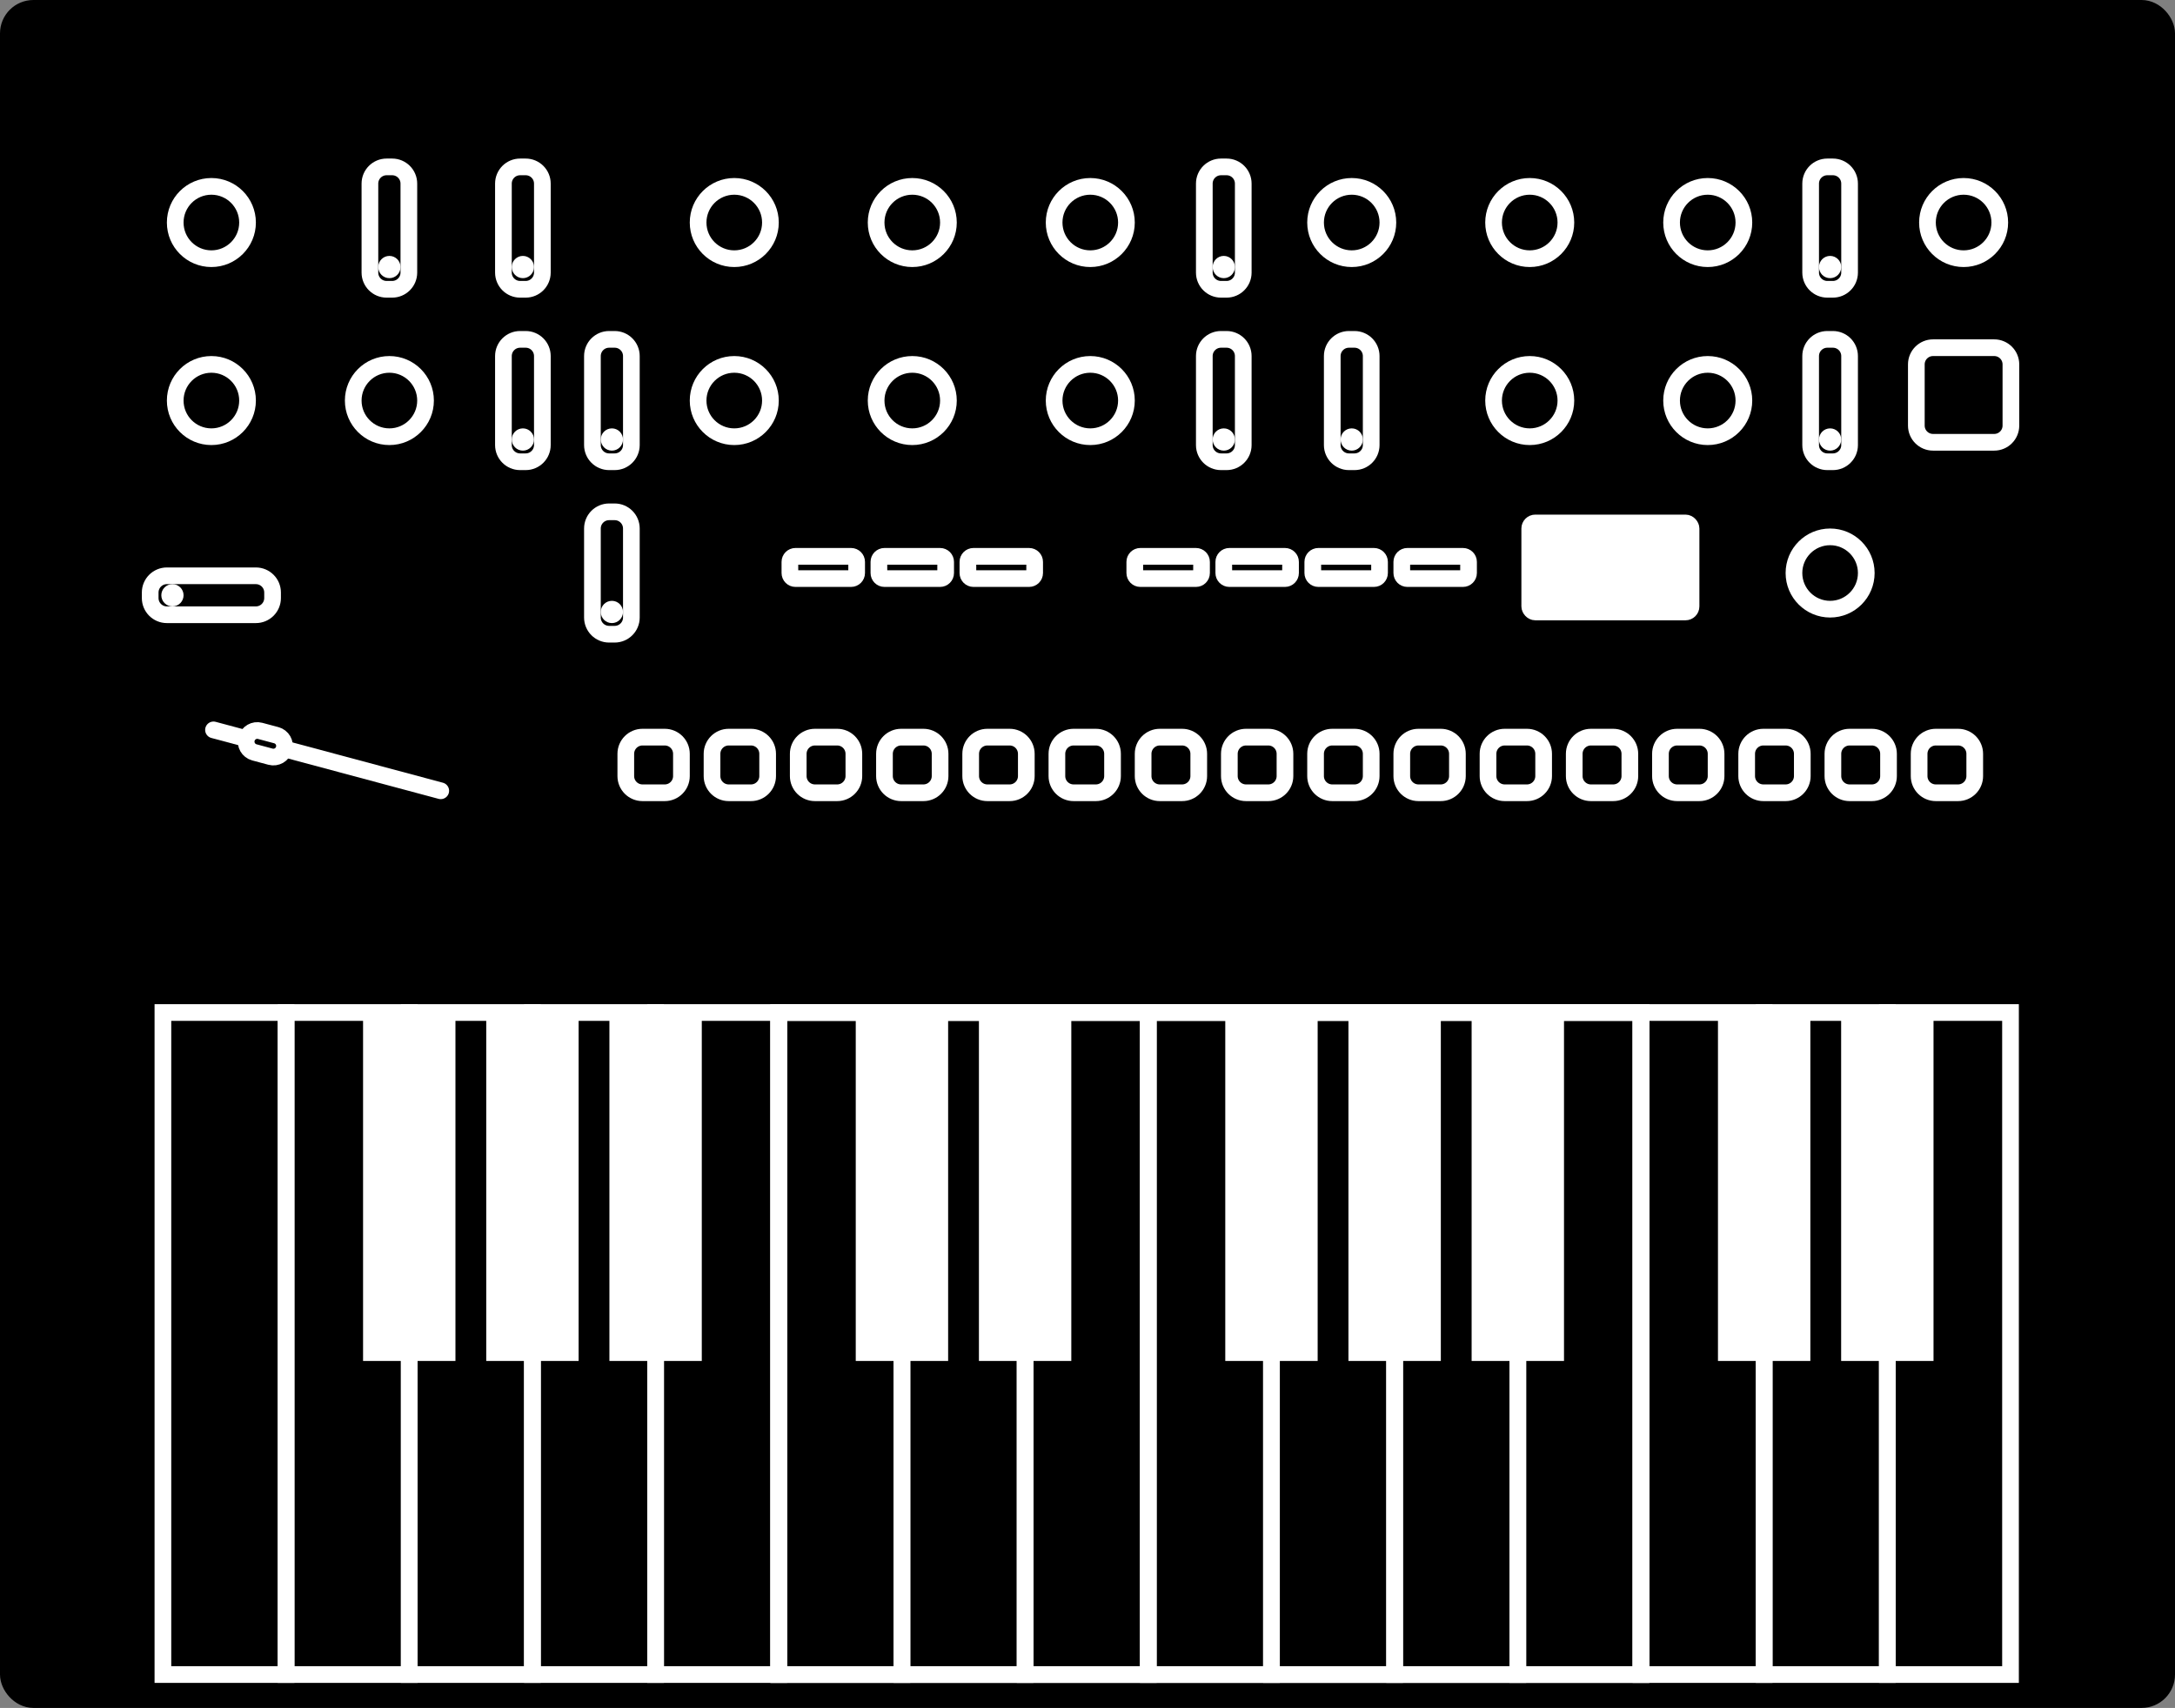 <?xml version="1.0" encoding="UTF-8"?>
<svg width="391px" height="307px" viewBox="0 0 391 307" version="1.1" xmlns="http://www.w3.org/2000/svg" xmlns:xlink="http://www.w3.org/1999/xlink">
    <rect x="0" y="0" width="391" height="307" fill="#808080" stroke="none"/>
    <title>monologue</title>
    <g id="monologue" stroke="none" fill="none">
        <rect id="Rectangle-2" stroke="#000000" stroke-width="4" fill="#000000" fill-rule="evenodd" x="2" y="2" width="387" height="303" rx="4"></rect>
        <g id="Rotary" transform="translate(30, 32)" fill="#000000" fill-rule="evenodd" stroke="#FFFFFF" stroke-width="3">
            <circle id="Oval" cx="8" cy="8" r="6.5"></circle>
        </g>
        <g id="Rotary-Copy" transform="translate(30, 64)" fill="#000000" fill-rule="evenodd" stroke="#FFFFFF" stroke-width="3">
            <circle id="Oval" cx="8" cy="8" r="6.5"></circle>
        </g>
        <g id="Rotary-Copy-14" transform="translate(62, 64)" fill="#000000" fill-rule="evenodd" stroke="#FFFFFF" stroke-width="3">
            <circle id="Oval" cx="8" cy="8" r="6.5"></circle>
        </g>
        <g id="Rotary-Copy-3" transform="translate(124, 32)" fill="#000000" fill-rule="evenodd" stroke="#FFFFFF" stroke-width="3">
            <circle id="Oval" cx="8" cy="8" r="6.5"></circle>
        </g>
        <g id="Rotary-Copy-2" transform="translate(124, 64)" fill="#000000" fill-rule="evenodd" stroke="#FFFFFF" stroke-width="3">
            <circle id="Oval" cx="8" cy="8" r="6.5"></circle>
        </g>
        <g id="Rotary-Copy-5" transform="translate(156, 32)" fill="#000000" fill-rule="evenodd" stroke="#FFFFFF" stroke-width="3">
            <circle id="Oval" cx="8" cy="8" r="6.5"></circle>
        </g>
        <g id="Rotary-Copy-4" transform="translate(156, 64)" fill="#000000" fill-rule="evenodd" stroke="#FFFFFF" stroke-width="3">
            <circle id="Oval" cx="8" cy="8" r="6.5"></circle>
        </g>
        <g id="Rotary-Copy-7" transform="translate(188, 32)" fill="#000000" fill-rule="evenodd" stroke="#FFFFFF" stroke-width="3">
            <circle id="Oval" cx="8" cy="8" r="6.5"></circle>
        </g>
        <g id="Rotary-Copy-15" transform="translate(235, 32)" fill="#000000" fill-rule="evenodd" stroke="#FFFFFF" stroke-width="3">
            <circle id="Oval" cx="8" cy="8" r="6.5"></circle>
        </g>
        <g id="Rotary-Copy-6" transform="translate(188, 64)" fill="#000000" fill-rule="evenodd" stroke="#FFFFFF" stroke-width="3">
            <circle id="Oval" cx="8" cy="8" r="6.5"></circle>
        </g>
        <g id="Rotary-Copy-9" transform="translate(267, 32)" fill="#000000" fill-rule="evenodd" stroke="#FFFFFF" stroke-width="3">
            <circle id="Oval" cx="8" cy="8" r="6.5"></circle>
        </g>
        <g id="Rotary-Copy-8" transform="translate(267, 64)" fill="#000000" fill-rule="evenodd" stroke="#FFFFFF" stroke-width="3">
            <circle id="Oval" cx="8" cy="8" r="6.5"></circle>
        </g>
        <g id="Rotary-Copy-11" transform="translate(299, 32)" fill="#000000" fill-rule="evenodd" stroke="#FFFFFF" stroke-width="3">
            <circle id="Oval" cx="8" cy="8" r="6.5"></circle>
        </g>
        <g id="Rotary-Copy-12" transform="translate(345, 32)" fill="#000000" fill-rule="evenodd" stroke="#FFFFFF" stroke-width="3">
            <circle id="Oval" cx="8" cy="8" r="6.5"></circle>
        </g>
        <g id="Rotary-Copy-10" transform="translate(299, 64)" fill="#000000" fill-rule="evenodd" stroke="#FFFFFF" stroke-width="3">
            <circle id="Oval" cx="8" cy="8" r="6.5"></circle>
        </g>
        <g id="Rotary-Copy-13" transform="translate(321, 95)" fill="#000000" fill-rule="evenodd" stroke="#FFFFFF" stroke-width="3">
            <circle id="Oval" cx="8" cy="8" r="6.5"></circle>
        </g>
        <g id="Dipswitch" transform="translate(66, 30)" fill-rule="evenodd">
            <path d="M0.5,19 L0.5,3 C0.5,1.343 1.843,-1.42108547e-14 3.5,-1.42108547e-14 L4.5,-1.42108547e-14 C6.157,-1.46549439e-14 7.5,1.343 7.5,3 L7.5,19 C7.5,20.657 6.157,22 4.5,22 L3.5,22 C1.843,22 0.5,20.657 0.5,19 Z" id="Path" stroke="#FFFFFF" stroke-width="3" fill="#000000" stroke-linecap="round"></path>
            <circle id="Oval" fill="#FFFFFF" cx="4" cy="18" r="2"></circle>
        </g>
        <g id="Dipswitch-Copy" transform="translate(90, 30)" fill-rule="evenodd">
            <path d="M0.5,19 L0.5,3 C0.5,1.343 1.843,-1.42108547e-14 3.5,-1.42108547e-14 L4.5,-1.42108547e-14 C6.157,-1.46549439e-14 7.5,1.343 7.5,3 L7.5,19 C7.5,20.657 6.157,22 4.5,22 L3.5,22 C1.843,22 0.5,20.657 0.5,19 Z" id="Path" stroke="#FFFFFF" stroke-width="3" fill="#000000" stroke-linecap="round"></path>
            <circle id="Oval" fill="#FFFFFF" cx="4" cy="18" r="2"></circle>
        </g>
        <g id="Dipswitch-Copy-2" transform="translate(216, 30)" fill-rule="evenodd">
            <path d="M0.5,19 L0.5,3 C0.5,1.343 1.843,-1.42108547e-14 3.5,-1.42108547e-14 L4.5,-1.42108547e-14 C6.157,-1.46549439e-14 7.5,1.343 7.5,3 L7.5,19 C7.5,20.657 6.157,22 4.5,22 L3.5,22 C1.843,22 0.5,20.657 0.5,19 Z" id="Path" stroke="#FFFFFF" stroke-width="3" fill="#000000" stroke-linecap="round"></path>
            <circle id="Oval" fill="#FFFFFF" cx="4" cy="18" r="2"></circle>
        </g>
        <g id="Dipswitch-Copy-3" transform="translate(325, 30)" fill-rule="evenodd">
            <path d="M0.5,19 L0.5,3 C0.5,1.343 1.843,-1.42108547e-14 3.5,-1.42108547e-14 L4.5,-1.42108547e-14 C6.157,-1.46549439e-14 7.5,1.343 7.5,3 L7.5,19 C7.5,20.657 6.157,22 4.5,22 L3.5,22 C1.843,22 0.5,20.657 0.5,19 Z" id="Path" stroke="#FFFFFF" stroke-width="3" fill="#000000" stroke-linecap="round"></path>
            <circle id="Oval" fill="#FFFFFF" cx="4" cy="18" r="2"></circle>
        </g>
        <g id="Dipswitch-Copy-4" transform="translate(325, 61)" fill-rule="evenodd">
            <path d="M0.5,19 L0.5,3 C0.5,1.343 1.843,-1.42108547e-14 3.5,-1.42108547e-14 L4.5,-1.42108547e-14 C6.157,-1.46549439e-14 7.5,1.343 7.5,3 L7.5,19 C7.5,20.657 6.157,22 4.5,22 L3.5,22 C1.843,22 0.5,20.657 0.5,19 Z" id="Path" stroke="#FFFFFF" stroke-width="3" fill="#000000" stroke-linecap="round"></path>
            <circle id="Oval" fill="#FFFFFF" cx="4" cy="18" r="2"></circle>
        </g>
        <g id="Dipswitch-Copy-5" transform="translate(239, 61)" fill-rule="evenodd">
            <path d="M0.5,19 L0.5,3 C0.5,1.343 1.843,-1.42108547e-14 3.5,-1.42108547e-14 L4.5,-1.42108547e-14 C6.157,-1.46549439e-14 7.5,1.343 7.5,3 L7.5,19 C7.5,20.657 6.157,22 4.5,22 L3.5,22 C1.843,22 0.5,20.657 0.5,19 Z" id="Path" stroke="#FFFFFF" stroke-width="3" fill="#000000" stroke-linecap="round"></path>
            <circle id="Oval" fill="#FFFFFF" cx="4" cy="18" r="2"></circle>
        </g>
        <g id="Dipswitch-Copy-6" transform="translate(216, 61)" fill-rule="evenodd">
            <path d="M0.5,19 L0.5,3 C0.5,1.343 1.843,-1.42108547e-14 3.5,-1.42108547e-14 L4.5,-1.42108547e-14 C6.157,-1.46549439e-14 7.5,1.343 7.5,3 L7.5,19 C7.5,20.657 6.157,22 4.5,22 L3.5,22 C1.843,22 0.5,20.657 0.5,19 Z" id="Path" stroke="#FFFFFF" stroke-width="3" fill="#000000" stroke-linecap="round"></path>
            <circle id="Oval" fill="#FFFFFF" cx="4" cy="18" r="2"></circle>
        </g>
        <g id="Dipswitch-Copy-7" transform="translate(106, 61)" fill-rule="evenodd">
            <path d="M0.5,19 L0.5,3 C0.5,1.343 1.843,-1.42108547e-14 3.5,-1.42108547e-14 L4.5,-1.42108547e-14 C6.157,-1.46549439e-14 7.5,1.343 7.5,3 L7.5,19 C7.5,20.657 6.157,22 4.5,22 L3.5,22 C1.843,22 0.5,20.657 0.5,19 Z" id="Path" stroke="#FFFFFF" stroke-width="3" fill="#000000" stroke-linecap="round"></path>
            <circle id="Oval" fill="#FFFFFF" cx="4" cy="18" r="2"></circle>
        </g>
        <g id="Dipswitch-Copy-8" transform="translate(90, 61)" fill-rule="evenodd">
            <path d="M0.5,19 L0.5,3 C0.5,1.343 1.843,-1.42108547e-14 3.5,-1.42108547e-14 L4.5,-1.42108547e-14 C6.157,-1.46549439e-14 7.5,1.343 7.5,3 L7.5,19 C7.5,20.657 6.157,22 4.5,22 L3.5,22 C1.843,22 0.5,20.657 0.5,19 Z" id="Path" stroke="#FFFFFF" stroke-width="3" fill="#000000" stroke-linecap="round"></path>
            <circle id="Oval" fill="#FFFFFF" cx="4" cy="18" r="2"></circle>
        </g>
        <g id="Dipswitch-Copy-10" transform="translate(106, 92)" fill-rule="evenodd">
            <path d="M0.5,19 L0.5,3 C0.5,1.343 1.843,-1.42108547e-14 3.5,-1.42108547e-14 L4.5,-1.42108547e-14 C6.157,-1.46549439e-14 7.5,1.343 7.5,3 L7.5,19 C7.5,20.657 6.157,22 4.5,22 L3.5,22 C1.843,22 0.5,20.657 0.5,19 Z" id="Path" stroke="#FFFFFF" stroke-width="3" fill="#000000" stroke-linecap="round"></path>
            <circle id="Oval" fill="#FFFFFF" cx="4" cy="18" r="2"></circle>
        </g>
        <g id="Dipswitch-Copy-11" transform="translate(38, 107) rotate(90) translate(-38, -107)translate(34, 96)" fill-rule="evenodd">
            <path d="M0.5,19 L0.5,3 C0.5,1.343 1.843,-1.42108547e-14 3.5,-1.42108547e-14 L4.5,-1.42108547e-14 C6.157,-1.46549439e-14 7.5,1.343 7.5,3 L7.5,19 C7.5,20.657 6.157,22 4.5,22 L3.5,22 C1.843,22 0.5,20.657 0.5,19 Z" id="Path" stroke="#FFFFFF" stroke-width="3" fill="#000000" stroke-linecap="round"></path>
            <circle id="Oval" fill="#FFFFFF" cx="4" cy="18" r="2"></circle>
        </g>
        <g id="Square-button" transform="translate(343, 61)" fill="#000000" fill-rule="evenodd" stroke="#FFFFFF" stroke-linecap="round" stroke-width="3">
            <path d="M1.5,15.5 L1.5,4.5 C1.5,2.843 2.843,1.5 4.5,1.5 L15.5,1.5 C17.157,1.5 18.5,2.843 18.5,4.5 L18.5,15.5 C18.5,17.157 17.157,18.5 15.5,18.5 L4.5,18.5 C2.843,18.5 1.5,17.157 1.5,15.5 Z" id="Path"></path>
        </g>
        <g id="Square-extra-short-button" transform="translate(142, 100)" fill="#000000" fill-rule="evenodd" stroke="#FFFFFF" stroke-linecap="round" stroke-width="3">
            <path d="M0,3 L0,1 C0,0.448 0.448,1.11022302e-16 1,0 L11,0 C11.552,0 12,0.448 12,1 L12,3 C12,3.552 11.552,4 11,4 L1,4 C0.448,4 0,3.552 0,3 Z" id="Path"></path>
        </g>
        <g id="Square-extra-short-button-Copy" transform="translate(158, 100)" fill="#000000" fill-rule="evenodd" stroke="#FFFFFF" stroke-linecap="round" stroke-width="3">
            <path d="M0,3 L0,1 C0,0.448 0.448,1.11022302e-16 1,0 L11,0 C11.552,0 12,0.448 12,1 L12,3 C12,3.552 11.552,4 11,4 L1,4 C0.448,4 0,3.552 0,3 Z" id="Path"></path>
        </g>
        <g id="Square-extra-short-button-Copy-2" transform="translate(174, 100)" fill="#000000" fill-rule="evenodd" stroke="#FFFFFF" stroke-linecap="round" stroke-width="3">
            <path d="M0,3 L0,1 C0,0.448 0.448,1.11022302e-16 1,0 L11,0 C11.552,0 12,0.448 12,1 L12,3 C12,3.552 11.552,4 11,4 L1,4 C0.448,4 0,3.552 0,3 Z" id="Path"></path>
        </g>
        <g id="Square-extra-short-button-Copy-5" transform="translate(204, 100)" fill="#000000" fill-rule="evenodd" stroke="#FFFFFF" stroke-linecap="round" stroke-width="3">
            <path d="M0,3 L0,1 C0,0.448 0.448,1.11022302e-16 1,0 L11,0 C11.552,0 12,0.448 12,1 L12,3 C12,3.552 11.552,4 11,4 L1,4 C0.448,4 0,3.552 0,3 Z" id="Path"></path>
        </g>
        <g id="Square-extra-short-button-Copy-4" transform="translate(220, 100)" fill="#000000" fill-rule="evenodd" stroke="#FFFFFF" stroke-linecap="round" stroke-width="3">
            <path d="M0,3 L0,1 C0,0.448 0.448,1.11022302e-16 1,0 L11,0 C11.552,0 12,0.448 12,1 L12,3 C12,3.552 11.552,4 11,4 L1,4 C0.448,4 0,3.552 0,3 Z" id="Path"></path>
        </g>
        <g id="Square-extra-short-button-Copy-3" transform="translate(236, 100)" fill="#000000" fill-rule="evenodd" stroke="#FFFFFF" stroke-linecap="round" stroke-width="3">
            <path d="M0,3 L0,1 C0,0.448 0.448,1.11022302e-16 1,0 L11,0 C11.552,0 12,0.448 12,1 L12,3 C12,3.552 11.552,4 11,4 L1,4 C0.448,4 0,3.552 0,3 Z" id="Path"></path>
        </g>
        <g id="Square-extra-short-button-Copy-6" transform="translate(252, 100)" fill="#000000" fill-rule="evenodd" stroke="#FFFFFF" stroke-linecap="round" stroke-width="3">
            <path d="M0,3 L0,1 C0,0.448 0.448,1.11022302e-16 1,0 L11,0 C11.552,0 12,0.448 12,1 L12,3 C12,3.552 11.552,4 11,4 L1,4 C0.448,4 0,3.552 0,3 Z" id="Path"></path>
        </g>
        <g id="Fader-skinny" transform="translate(58.807, 136.671) rotate(15) translate(-58.807, -136.671)translate(37.307, 132.671)" fill="#000000" fill-rule="evenodd" stroke="#FFFFFF" stroke-linecap="round" stroke-width="3">
            <line x1="42.648" y1="4" x2="0.352" y2="4" id="Line"></line>
            <path d="M6.5,4 C6.5,2.895 7.395,2 8.5,2 L11.5,2 C12.605,2 13.5,2.895 13.5,4 C13.5,5.105 12.605,6 11.5,6 L8.5,6 C7.395,6 6.5,5.105 6.5,4 Z" id="Path"></path>
        </g>
        <g id="Keyboard-octave-Copy-5" transform="translate(140, 182)">
            <rect id="Outline" stroke="#FFFFFF" stroke-width="3" x="0" y="0" width="155" height="119"></rect>
            <g id="Keyboard-white-key" transform="translate(132.857, 0)" stroke="#FFFFFF" stroke-width="3">
                <rect id="Rectangle" x="0" y="0" width="22.143" height="119"></rect>
            </g>
            <g id="Keyboard-white-key" transform="translate(110.714, 0)" stroke="#FFFFFF" stroke-width="3">
                <rect id="Rectangle" x="0" y="0" width="22.143" height="119"></rect>
            </g>
            <g id="Keyboard-white-key" transform="translate(88.571, 0)" stroke="#FFFFFF" stroke-width="3">
                <rect id="Rectangle" x="0" y="0" width="22.143" height="119"></rect>
            </g>
            <g id="Keyboard-white-key" transform="translate(66.429, 0)" stroke="#FFFFFF" stroke-width="3">
                <rect id="Rectangle" x="0" y="0" width="22.143" height="119"></rect>
            </g>
            <g id="Keyboard-white-key" transform="translate(44.286, 0)" stroke="#FFFFFF" stroke-width="3">
                <rect id="Rectangle" x="0" y="0" width="22.143" height="119"></rect>
            </g>
            <g id="Keyboard-white-key" transform="translate(22.143, 0)" stroke="#FFFFFF" stroke-width="3">
                <rect id="Rectangle" x="0" y="0" width="22.143" height="119"></rect>
            </g>
            <g id="Keyboard-white-key" stroke="#FFFFFF" stroke-width="3">
                <rect id="Rectangle" x="0" y="0" width="22.143" height="119"></rect>
            </g>
            <g id="Keyboard-black-key" transform="translate(35.982, 0)" fill="#FFFFFF" fill-rule="evenodd">
                <rect id="Rectangle-Copy-7" x="0" y="0" width="16.607" height="62.632"></rect>
            </g>
            <g id="Keyboard-black-key-Copy" transform="translate(13.839, 0)" fill="#FFFFFF" fill-rule="evenodd">
                <rect id="Rectangle-Copy-7" x="0" y="0" width="16.607" height="62.632"></rect>
            </g>
            <g id="Keyboard-black-key" transform="translate(80.268, 0)" fill="#FFFFFF" fill-rule="evenodd">
                <rect id="Rectangle-Copy-7" x="0" y="0" width="16.607" height="62.632"></rect>
            </g>
            <g id="Keyboard-black-key" transform="translate(102.411, 0)" fill="#FFFFFF" fill-rule="evenodd">
                <rect id="Rectangle-Copy-7" x="0" y="0" width="16.607" height="62.632"></rect>
            </g>
            <g id="Keyboard-black-key" transform="translate(124.554, 0)" fill="#FFFFFF" fill-rule="evenodd">
                <rect id="Rectangle-Copy-7" x="0" y="0" width="16.607" height="62.632"></rect>
            </g>
        </g>
        <rect id="Rectangle" stroke="#FFFFFF" stroke-width="3" fill="#FFFFFF" fill-rule="evenodd" x="275" y="94" width="29" height="16" rx="1"></rect>
        <g id="Keyboard-white-key" transform="translate(339.286, 182)" stroke="#FFFFFF" stroke-width="3">
            <rect id="Rectangle" x="0" y="0" width="22.143" height="119"></rect>
        </g>
        <g id="Keyboard-white-key" transform="translate(317.143, 182)" stroke="#FFFFFF" stroke-width="3">
            <rect id="Rectangle" x="0" y="0" width="22.143" height="119"></rect>
        </g>
        <g id="Keyboard-white-key" transform="translate(295, 182)" stroke="#FFFFFF" stroke-width="3">
            <rect id="Rectangle" x="0" y="0" width="22.143" height="119"></rect>
        </g>
        <g id="Keyboard-black-key" transform="translate(330.982, 182)" fill="#FFFFFF" fill-rule="evenodd">
            <rect id="Rectangle-Copy-7" x="0" y="0" width="16.607" height="62.632"></rect>
        </g>
        <g id="Keyboard-black-key-Copy" transform="translate(308.839, 182)" fill="#FFFFFF" fill-rule="evenodd">
            <rect id="Rectangle-Copy-7" x="0" y="0" width="16.607" height="62.632"></rect>
        </g>
        <g id="Keyboard-white-key" transform="translate(117.857, 182)" stroke="#FFFFFF" stroke-width="3">
            <rect id="Rectangle" x="0" y="0" width="22.143" height="119"></rect>
        </g>
        <g id="Keyboard-white-key" transform="translate(95.714, 182)" stroke="#FFFFFF" stroke-width="3">
            <rect id="Rectangle" x="0" y="0" width="22.143" height="119"></rect>
        </g>
        <g id="Keyboard-white-key" transform="translate(73.571, 182)" stroke="#FFFFFF" stroke-width="3">
            <rect id="Rectangle" x="0" y="0" width="22.143" height="119"></rect>
        </g>
        <g id="Keyboard-white-key" transform="translate(51.429, 182)" stroke="#FFFFFF" stroke-width="3">
            <rect id="Rectangle" x="0" y="0" width="22.143" height="119"></rect>
        </g>
        <g id="Keyboard-white-key" transform="translate(29.286, 182)" stroke="#FFFFFF" stroke-width="3">
            <rect id="Rectangle" x="0" y="0" width="22.143" height="119"></rect>
        </g>
        <g id="Keyboard-black-key" transform="translate(65.268, 182)" fill="#FFFFFF" fill-rule="evenodd">
            <rect id="Rectangle-Copy-7" x="0" y="0" width="16.607" height="62.632"></rect>
        </g>
        <g id="Keyboard-black-key" transform="translate(87.411, 182)" fill="#FFFFFF" fill-rule="evenodd">
            <rect id="Rectangle-Copy-7" x="0" y="0" width="16.607" height="62.632"></rect>
        </g>
        <g id="Keyboard-black-key" transform="translate(109.554, 182)" fill="#FFFFFF" fill-rule="evenodd">
            <rect id="Rectangle-Copy-7" x="0" y="0" width="16.607" height="62.632"></rect>
        </g>
        <g id="Square-small-button-Copy-15" transform="translate(343.5, 131)" fill="#000000" fill-rule="evenodd" stroke="#FFFFFF" stroke-linecap="round" stroke-width="3">
            <path d="M1.5,8.5 L1.5,4.5 C1.5,2.843 2.843,1.5 4.5,1.5 L8.5,1.5 C10.157,1.5 11.5,2.843 11.5,4.5 L11.5,8.5 C11.5,10.157 10.157,11.5 8.5,11.5 L4.5,11.5 C2.843,11.5 1.5,10.157 1.5,8.5 Z" id="Path"></path>
        </g>
        <g id="Square-small-button-Copy-14" transform="translate(328, 131)" fill="#000000" fill-rule="evenodd" stroke="#FFFFFF" stroke-linecap="round" stroke-width="3">
            <path d="M1.5,8.5 L1.5,4.5 C1.5,2.843 2.843,1.5 4.5,1.5 L8.5,1.5 C10.157,1.5 11.5,2.843 11.5,4.5 L11.5,8.5 C11.5,10.157 10.157,11.5 8.5,11.5 L4.5,11.5 C2.843,11.5 1.5,10.157 1.5,8.5 Z" id="Path"></path>
        </g>
        <g id="Square-small-button-Copy-13" transform="translate(312.5, 131)" fill="#000000" fill-rule="evenodd" stroke="#FFFFFF" stroke-linecap="round" stroke-width="3">
            <path d="M1.5,8.5 L1.5,4.5 C1.5,2.843 2.843,1.5 4.5,1.5 L8.5,1.5 C10.157,1.5 11.5,2.843 11.5,4.5 L11.5,8.5 C11.5,10.157 10.157,11.5 8.5,11.5 L4.5,11.5 C2.843,11.5 1.5,10.157 1.5,8.5 Z" id="Path"></path>
        </g>
        <g id="Square-small-button-Copy-12" transform="translate(297, 131)" fill="#000000" fill-rule="evenodd" stroke="#FFFFFF" stroke-linecap="round" stroke-width="3">
            <path d="M1.5,8.5 L1.5,4.5 C1.5,2.843 2.843,1.5 4.5,1.5 L8.5,1.5 C10.157,1.5 11.5,2.843 11.5,4.5 L11.5,8.5 C11.5,10.157 10.157,11.5 8.5,11.5 L4.5,11.5 C2.843,11.5 1.5,10.157 1.5,8.5 Z" id="Path"></path>
        </g>
        <g id="Square-small-button-Copy-11" transform="translate(281.5, 131)" fill="#000000" fill-rule="evenodd" stroke="#FFFFFF" stroke-linecap="round" stroke-width="3">
            <path d="M1.5,8.5 L1.5,4.5 C1.5,2.843 2.843,1.5 4.5,1.5 L8.5,1.5 C10.157,1.5 11.5,2.843 11.5,4.5 L11.5,8.5 C11.5,10.157 10.157,11.5 8.5,11.5 L4.5,11.5 C2.843,11.5 1.5,10.157 1.5,8.5 Z" id="Path"></path>
        </g>
        <g id="Square-small-button-Copy-10" transform="translate(266, 131)" fill="#000000" fill-rule="evenodd" stroke="#FFFFFF" stroke-linecap="round" stroke-width="3">
            <path d="M1.5,8.5 L1.5,4.5 C1.5,2.843 2.843,1.5 4.5,1.5 L8.5,1.5 C10.157,1.5 11.5,2.843 11.5,4.5 L11.5,8.5 C11.5,10.157 10.157,11.5 8.5,11.5 L4.5,11.5 C2.843,11.5 1.5,10.157 1.5,8.5 Z" id="Path"></path>
        </g>
        <g id="Square-small-button-Copy-9" transform="translate(250.5, 131)" fill="#000000" fill-rule="evenodd" stroke="#FFFFFF" stroke-linecap="round" stroke-width="3">
            <path d="M1.5,8.5 L1.5,4.5 C1.5,2.843 2.843,1.5 4.5,1.5 L8.5,1.5 C10.157,1.5 11.5,2.843 11.5,4.5 L11.5,8.5 C11.5,10.157 10.157,11.5 8.5,11.5 L4.5,11.5 C2.843,11.5 1.5,10.157 1.5,8.5 Z" id="Path"></path>
        </g>
        <g id="Square-small-button-Copy-8" transform="translate(235, 131)" fill="#000000" fill-rule="evenodd" stroke="#FFFFFF" stroke-linecap="round" stroke-width="3">
            <path d="M1.5,8.5 L1.5,4.5 C1.5,2.843 2.843,1.5 4.5,1.5 L8.5,1.5 C10.157,1.5 11.5,2.843 11.5,4.5 L11.5,8.5 C11.5,10.157 10.157,11.5 8.5,11.5 L4.5,11.5 C2.843,11.5 1.5,10.157 1.5,8.5 Z" id="Path"></path>
        </g>
        <g id="Square-small-button-Copy-7" transform="translate(219.5, 131)" fill="#000000" fill-rule="evenodd" stroke="#FFFFFF" stroke-linecap="round" stroke-width="3">
            <path d="M1.5,8.5 L1.5,4.5 C1.5,2.843 2.843,1.5 4.5,1.5 L8.5,1.5 C10.157,1.5 11.5,2.843 11.5,4.5 L11.5,8.5 C11.5,10.157 10.157,11.5 8.5,11.5 L4.5,11.5 C2.843,11.5 1.5,10.157 1.5,8.5 Z" id="Path"></path>
        </g>
        <g id="Square-small-button-Copy-6" transform="translate(204, 131)" fill="#000000" fill-rule="evenodd" stroke="#FFFFFF" stroke-linecap="round" stroke-width="3">
            <path d="M1.5,8.5 L1.5,4.5 C1.5,2.843 2.843,1.5 4.5,1.5 L8.5,1.5 C10.157,1.5 11.5,2.843 11.5,4.5 L11.5,8.5 C11.5,10.157 10.157,11.5 8.5,11.5 L4.5,11.5 C2.843,11.5 1.5,10.157 1.5,8.5 Z" id="Path"></path>
        </g>
        <g id="Square-small-button-Copy-5" transform="translate(188.5, 131)" fill="#000000" fill-rule="evenodd" stroke="#FFFFFF" stroke-linecap="round" stroke-width="3">
            <path d="M1.5,8.5 L1.5,4.5 C1.5,2.843 2.843,1.5 4.5,1.5 L8.5,1.5 C10.157,1.5 11.5,2.843 11.5,4.5 L11.5,8.5 C11.5,10.157 10.157,11.5 8.5,11.5 L4.5,11.5 C2.843,11.5 1.5,10.157 1.5,8.5 Z" id="Path"></path>
        </g>
        <g id="Square-small-button-Copy-4" transform="translate(173, 131)" fill="#000000" fill-rule="evenodd" stroke="#FFFFFF" stroke-linecap="round" stroke-width="3">
            <path d="M1.5,8.5 L1.5,4.5 C1.5,2.843 2.843,1.5 4.5,1.5 L8.5,1.5 C10.157,1.5 11.5,2.843 11.5,4.5 L11.5,8.5 C11.5,10.157 10.157,11.5 8.5,11.5 L4.5,11.5 C2.843,11.5 1.5,10.157 1.5,8.5 Z" id="Path"></path>
        </g>
        <g id="Square-small-button-Copy-3" transform="translate(157.5, 131)" fill="#000000" fill-rule="evenodd" stroke="#FFFFFF" stroke-linecap="round" stroke-width="3">
            <path d="M1.5,8.5 L1.5,4.5 C1.5,2.843 2.843,1.5 4.5,1.5 L8.5,1.5 C10.157,1.5 11.5,2.843 11.5,4.5 L11.5,8.5 C11.5,10.157 10.157,11.5 8.5,11.5 L4.5,11.5 C2.843,11.5 1.5,10.157 1.5,8.5 Z" id="Path"></path>
        </g>
        <g id="Square-small-button-Copy-2" transform="translate(142, 131)" fill="#000000" fill-rule="evenodd" stroke="#FFFFFF" stroke-linecap="round" stroke-width="3">
            <path d="M1.5,8.5 L1.5,4.5 C1.5,2.843 2.843,1.5 4.5,1.5 L8.5,1.5 C10.157,1.5 11.5,2.843 11.5,4.5 L11.5,8.5 C11.5,10.157 10.157,11.5 8.5,11.5 L4.5,11.5 C2.843,11.5 1.5,10.157 1.5,8.5 Z" id="Path"></path>
        </g>
        <g id="Square-small-button-Copy" transform="translate(126.5, 131)" fill="#000000" fill-rule="evenodd" stroke="#FFFFFF" stroke-linecap="round" stroke-width="3">
            <path d="M1.5,8.5 L1.5,4.5 C1.5,2.843 2.843,1.5 4.5,1.5 L8.5,1.5 C10.157,1.5 11.5,2.843 11.5,4.5 L11.5,8.5 C11.5,10.157 10.157,11.5 8.5,11.5 L4.5,11.5 C2.843,11.5 1.5,10.157 1.5,8.5 Z" id="Path"></path>
        </g>
        <g id="Square-small-button" transform="translate(111, 131)" fill="#000000" fill-rule="evenodd" stroke="#FFFFFF" stroke-linecap="round" stroke-width="3">
            <path d="M1.5,8.5 L1.5,4.5 C1.5,2.843 2.843,1.5 4.5,1.5 L8.5,1.5 C10.157,1.5 11.5,2.843 11.5,4.5 L11.5,8.5 C11.5,10.157 10.157,11.5 8.5,11.5 L4.5,11.5 C2.843,11.5 1.5,10.157 1.5,8.5 Z" id="Path"></path>
        </g>
    </g>
</svg>